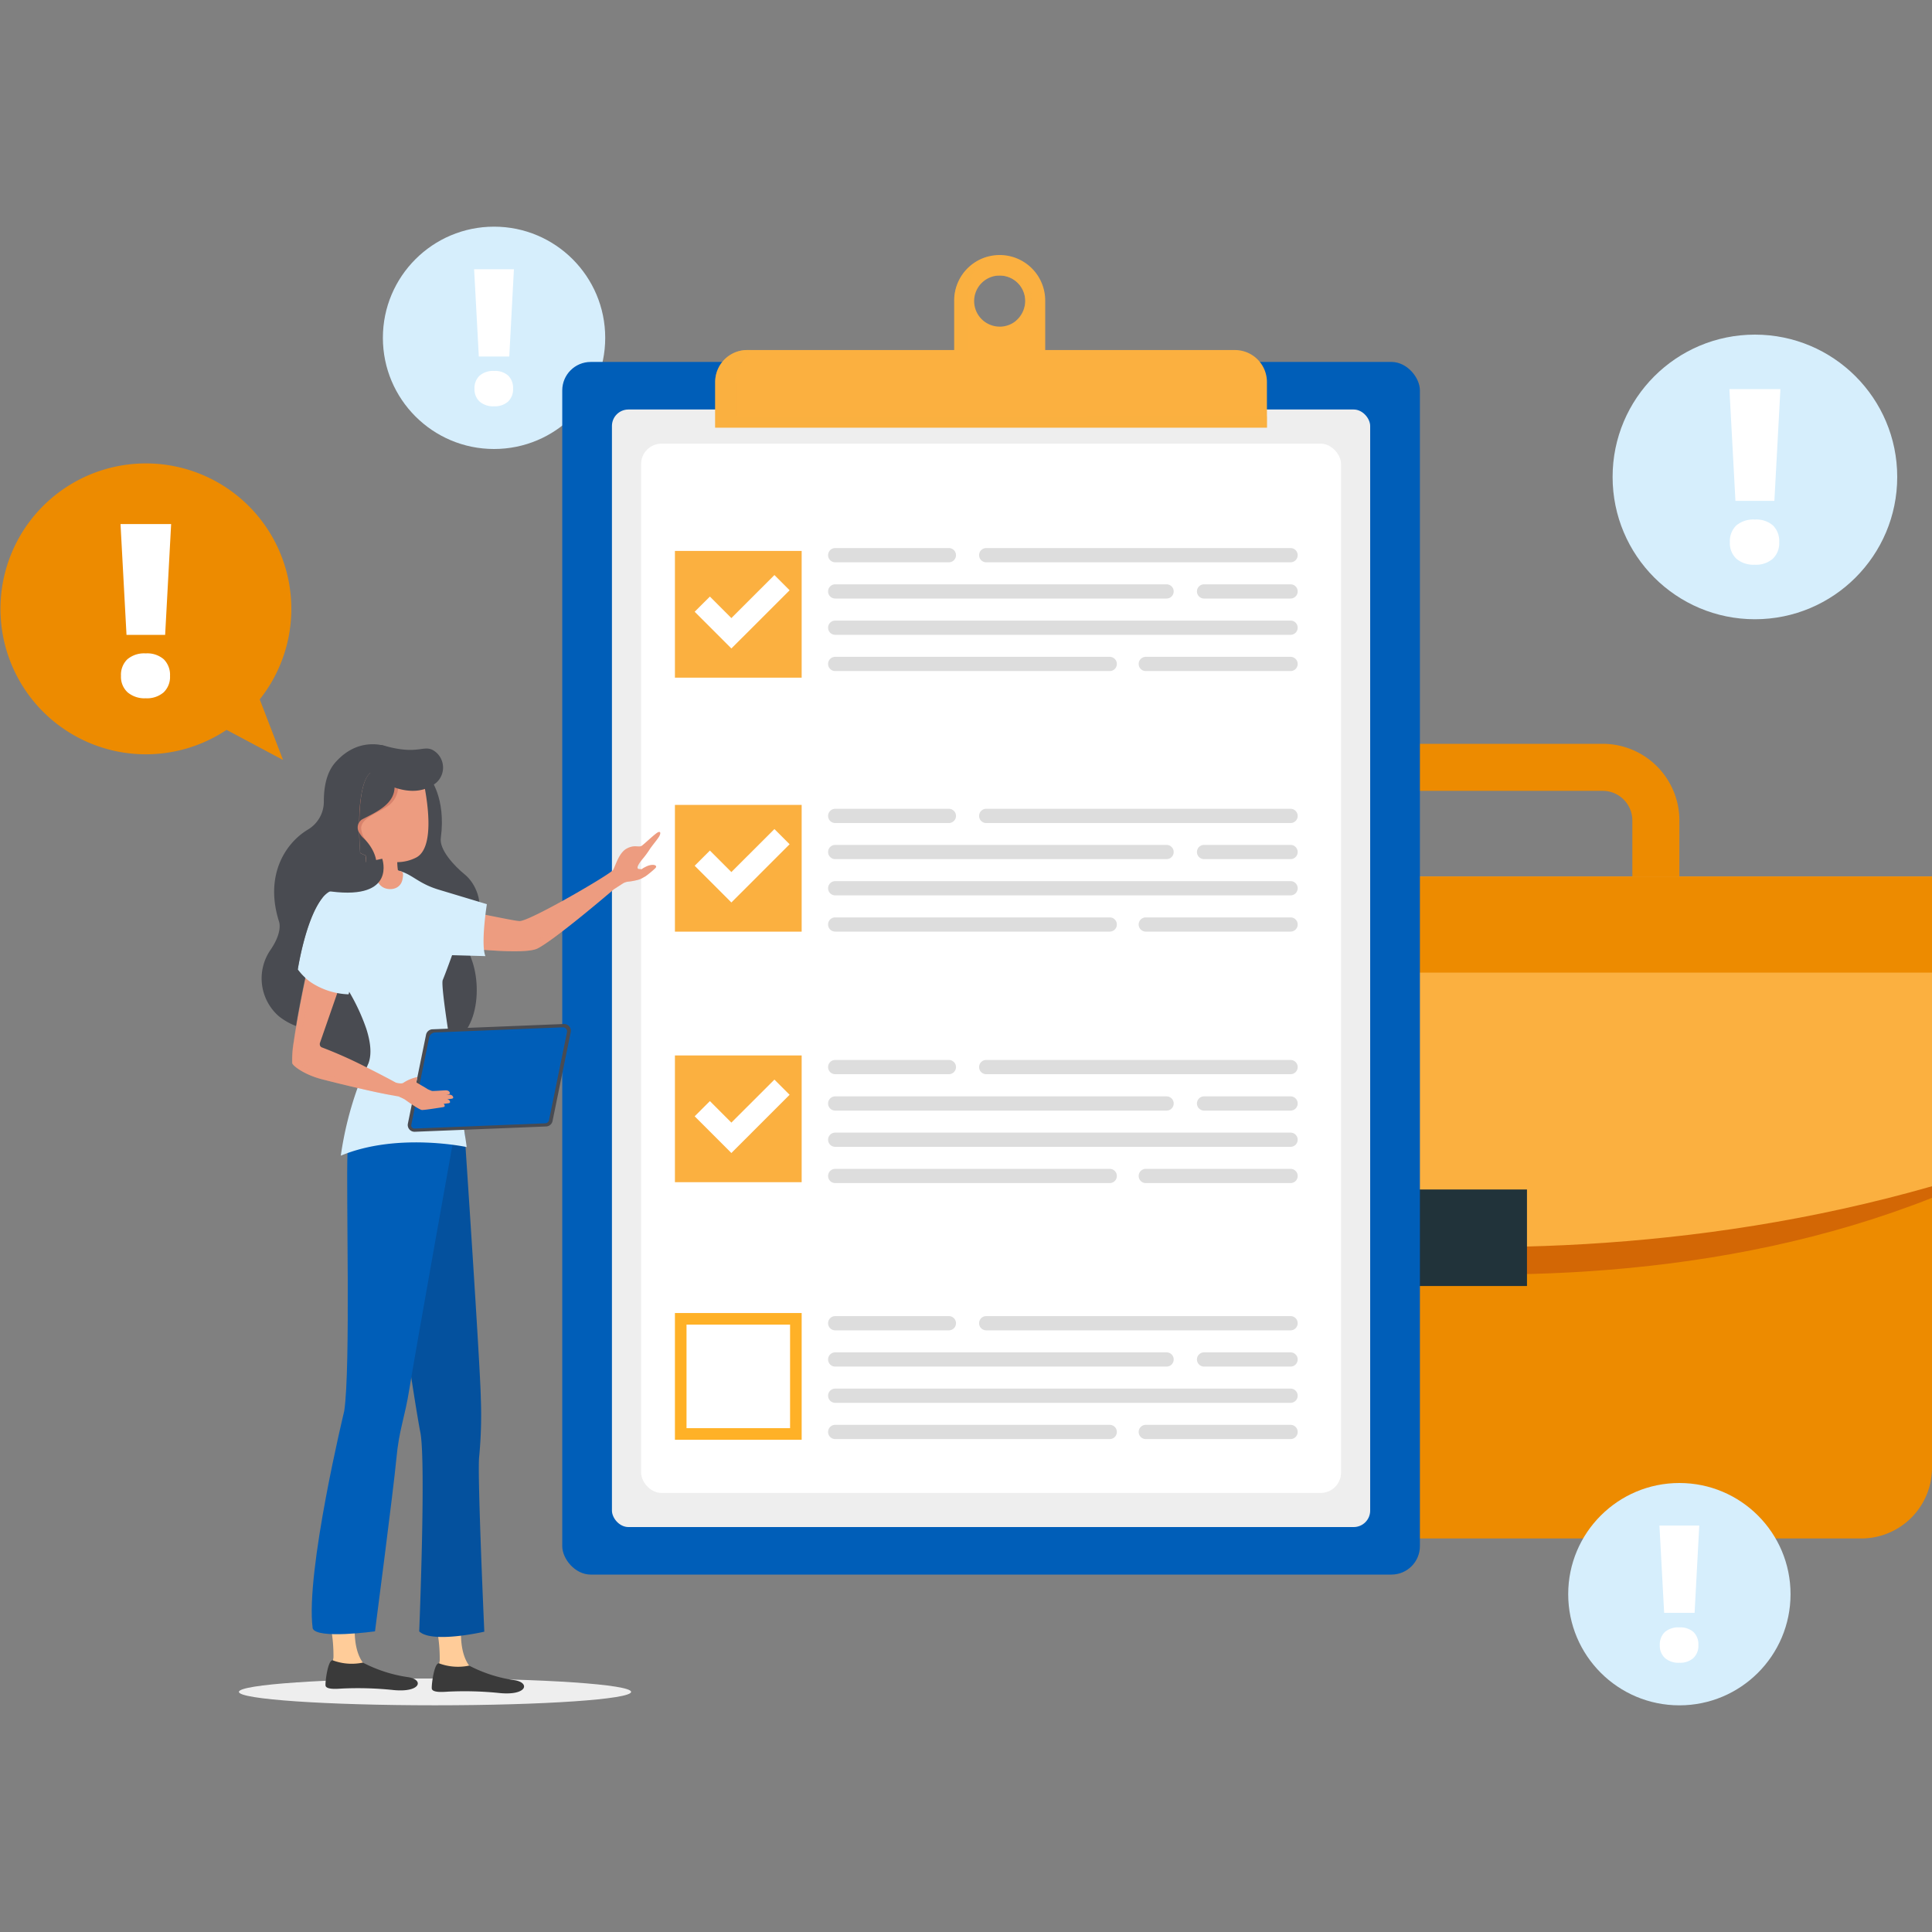 <svg xmlns="http://www.w3.org/2000/svg" viewBox="0 0 500 500"><rect x="0" y="0" width="500" height="500" fill="#808080" stroke="none"/><defs><style>.cls-1{isolation:isolate;}.cls-2{fill:#d6eefc;}.cls-3{fill:#fff;}.cls-4{fill:#ed8b00;}.cls-5{fill:#d36705;}.cls-10,.cls-6{fill:#fbb040;}.cls-7{fill:#21333a;}.cls-8{fill:#005eb8;}.cls-9{fill:#eee;}.cls-10{opacity:0.5;}.cls-10,.cls-15{mix-blend-mode:multiply;}.cls-11{fill:#ddd;}.cls-12{fill:#ffb127;}.cls-13{fill:#494b51;}.cls-14,.cls-15{fill:#ed9c80;}.cls-15{opacity:0.3;}.cls-16{fill:#fc9;}.cls-17{fill:#3a3a3a;}.cls-18{fill:#04519e;}.cls-19{fill:#d8836c;}</style></defs><title>red-flags-troubled-project</title><g class="cls-1"><g id="Layer_1" data-name="Layer 1"><circle class="cls-2" cx="127.86" cy="87.43" r="28.77"/><path class="cls-3" d="M131.8,92.27h-7.88l-1.22-22.59H133Zm-9,8.36a4.4,4.4,0,0,1,1.29-3.38A5.29,5.29,0,0,1,127.84,96a5.12,5.12,0,0,1,3.69,1.21,4.47,4.47,0,0,1,1.25,3.38,4.35,4.35,0,0,1-1.3,3.35,5.15,5.15,0,0,1-3.64,1.21,5.33,5.33,0,0,1-3.7-1.21A4.29,4.29,0,0,1,122.8,100.62Z"/><circle class="cls-2" cx="454.17" cy="123.43" r="36.83"/><path class="cls-3" d="M459.21,129.62H449.13l-1.56-28.91h13.2Zm-11.52,10.7a5.63,5.63,0,0,1,1.65-4.32,6.78,6.78,0,0,1,4.8-1.54,6.56,6.56,0,0,1,4.72,1.54,5.72,5.72,0,0,1,1.6,4.32,5.56,5.56,0,0,1-1.67,4.29,6.6,6.6,0,0,1-4.66,1.54,6.82,6.82,0,0,1-4.74-1.54A5.49,5.49,0,0,1,447.69,140.31Z"/><path class="cls-4" d="M260.94,226.86v153a18.29,18.29,0,0,0,18.29,18.29H481.71A18.29,18.29,0,0,0,500,379.83v-153Z"/><path class="cls-5" d="M500,310V226.86H260.94v85.63S391,353.16,500,310Z"/><path class="cls-6" d="M500,307V226.86H260.94V307S376,342.46,500,307Z"/><rect class="cls-4" x="260.94" y="226.86" width="239.06" height="24.85"/><rect class="cls-7" x="365.76" y="307.84" width="29.42" height="24.98"/><path class="cls-4" d="M434.62,226.86H422.45V212.34a7.68,7.68,0,0,0-7.67-7.67H346.15a7.68,7.68,0,0,0-7.67,7.67v14.52H326.31V212.34a19.86,19.86,0,0,1,19.84-19.84h68.64a19.86,19.86,0,0,1,19.84,19.84Z"/><rect class="cls-8" x="145.51" y="93.67" width="221.96" height="313.83" rx="7.37" ry="7.37"/><rect id="_Rectangle_" data-name="&lt;Rectangle&gt;" class="cls-9" x="158.37" y="105.98" width="196.23" height="289.22" rx="4.26" ry="4.26"/><rect class="cls-3" x="165.92" y="114.82" width="181.14" height="271.55" rx="5.27" ry="5.27"/><path id="_Compound_Path_" data-name="&lt;Compound Path&gt;" class="cls-6" d="M258.72,66a11.78,11.78,0,0,0-11.78,11.78V92.88H270.5s0-12,0-15.09A11.78,11.78,0,0,0,258.72,66Zm0,18.53a6.61,6.61,0,1,1,6.61-6.61A6.61,6.61,0,0,1,258.72,84.54Z"/><path id="_Compound_Path_2" data-name="&lt;Compound Path&gt;" class="cls-10" d="M265.33,77.94a6.46,6.46,0,0,0-7.6-6.51,4.84,4.84,0,0,1,2.68-.64A6.61,6.61,0,0,1,267,77.4c0,3.31-1.69,5.1-4.24,5.76A7.22,7.22,0,0,0,265.33,77.94ZM250.54,91.37V76.28a11.49,11.49,0,0,1,5-9.81,11.77,11.77,0,0,0-8.55,11.32V92.88H270.5V91.37Z"/><path id="_Path_" data-name="&lt;Path&gt;" class="cls-6" d="M327.88,98.87v11.8H185.09V98.87a8.28,8.28,0,0,1,8.28-8.28H319.6A8.28,8.28,0,0,1,327.88,98.87Z"/><path id="_Path_2" data-name="&lt;Path&gt;" class="cls-10" d="M327.88,107.71v2.95H185.09V98.87a8.28,8.28,0,0,1,8.28-8.28h1.14a12.4,12.4,0,0,0-3.9,8.59v8.54Z"/><g id="_Group_" data-name="&lt;Group&gt;"><g id="_Group_2" data-name="&lt;Group&gt;"><path class="cls-11" d="M245.58,145.52H216.15a1.84,1.84,0,1,1,0-3.68h29.42a1.84,1.84,0,0,1,0,3.68Z"/></g><g id="_Group_3" data-name="&lt;Group&gt;"><path class="cls-11" d="M334,154.9H311.61a1.84,1.84,0,0,1,0-3.68H334a1.84,1.84,0,0,1,0,3.68Z"/></g><g id="_Group_4" data-name="&lt;Group&gt;"><path class="cls-11" d="M301.91,154.9H216.15a1.84,1.84,0,1,1,0-3.68h85.76a1.84,1.84,0,0,1,0,3.68Z"/></g><g id="_Group_5" data-name="&lt;Group&gt;"><path class="cls-11" d="M334,164.29H216.15a1.84,1.84,0,1,1,0-3.68H334a1.84,1.84,0,0,1,0,3.68Z"/></g><g id="_Group_6" data-name="&lt;Group&gt;"><path class="cls-11" d="M334,173.67H296.53a1.84,1.84,0,0,1,0-3.68H334a1.84,1.84,0,0,1,0,3.68Z"/></g><g id="_Group_7" data-name="&lt;Group&gt;"><path class="cls-11" d="M287.21,173.67H216.15a1.84,1.84,0,1,1,0-3.68h71.05a1.84,1.84,0,0,1,0,3.68Z"/></g><g id="_Group_8" data-name="&lt;Group&gt;"><path class="cls-11" d="M334,145.52H255.23a1.84,1.84,0,1,1,0-3.68H334a1.84,1.84,0,0,1,0,3.68Z"/></g></g><g id="_Group_9" data-name="&lt;Group&gt;"><g id="_Group_10" data-name="&lt;Group&gt;"><path class="cls-11" d="M245.58,213H216.15a1.84,1.84,0,1,1,0-3.68h29.42a1.84,1.84,0,0,1,0,3.68Z"/></g><g id="_Group_11" data-name="&lt;Group&gt;"><path class="cls-11" d="M334,222.34H311.61a1.84,1.84,0,0,1,0-3.68H334a1.84,1.84,0,1,1,0,3.68Z"/></g><g id="_Group_12" data-name="&lt;Group&gt;"><path class="cls-11" d="M301.91,222.34H216.15a1.84,1.84,0,1,1,0-3.68h85.76a1.84,1.84,0,1,1,0,3.68Z"/></g><g id="_Group_13" data-name="&lt;Group&gt;"><path class="cls-11" d="M334,231.72H216.15a1.84,1.84,0,1,1,0-3.68H334a1.84,1.84,0,0,1,0,3.68Z"/></g><g id="_Group_14" data-name="&lt;Group&gt;"><path class="cls-11" d="M334,241.1H296.53a1.84,1.84,0,0,1,0-3.68H334a1.84,1.84,0,0,1,0,3.68Z"/></g><g id="_Group_15" data-name="&lt;Group&gt;"><path class="cls-11" d="M287.21,241.1H216.15a1.84,1.84,0,1,1,0-3.68h71.05a1.84,1.84,0,0,1,0,3.68Z"/></g><g id="_Group_16" data-name="&lt;Group&gt;"><path class="cls-11" d="M334,213H255.23a1.84,1.84,0,1,1,0-3.68H334a1.84,1.84,0,0,1,0,3.68Z"/></g></g><g id="_Group_17" data-name="&lt;Group&gt;"><g id="_Group_18" data-name="&lt;Group&gt;"><path class="cls-11" d="M245.58,278H216.15a1.84,1.84,0,1,1,0-3.68h29.42a1.84,1.84,0,0,1,0,3.68Z"/></g><g id="_Group_19" data-name="&lt;Group&gt;"><path class="cls-11" d="M334,287.42H311.61a1.84,1.84,0,0,1,0-3.68H334a1.84,1.84,0,0,1,0,3.68Z"/></g><g id="_Group_20" data-name="&lt;Group&gt;"><path class="cls-11" d="M301.91,287.42H216.15a1.84,1.84,0,1,1,0-3.68h85.76a1.84,1.84,0,0,1,0,3.68Z"/></g><g id="_Group_21" data-name="&lt;Group&gt;"><path class="cls-11" d="M334,296.8H216.15a1.84,1.84,0,1,1,0-3.68H334a1.84,1.84,0,0,1,0,3.68Z"/></g><g id="_Group_22" data-name="&lt;Group&gt;"><path class="cls-11" d="M334,306.18H296.53a1.84,1.84,0,0,1,0-3.68H334a1.84,1.84,0,1,1,0,3.68Z"/></g><g id="_Group_23" data-name="&lt;Group&gt;"><path class="cls-11" d="M287.21,306.18H216.15a1.84,1.84,0,1,1,0-3.68h71.05a1.84,1.84,0,0,1,0,3.68Z"/></g><g id="_Group_24" data-name="&lt;Group&gt;"><path class="cls-11" d="M334,278H255.23a1.84,1.84,0,1,1,0-3.68H334a1.84,1.84,0,0,1,0,3.68Z"/></g></g><g id="_Group_25" data-name="&lt;Group&gt;"><g id="_Group_26" data-name="&lt;Group&gt;"><path class="cls-11" d="M245.58,344.29H216.15a1.84,1.84,0,1,1,0-3.68h29.42a1.84,1.84,0,0,1,0,3.68Z"/></g><g id="_Group_27" data-name="&lt;Group&gt;"><path class="cls-11" d="M334,353.67H311.61a1.84,1.84,0,0,1,0-3.68H334a1.84,1.84,0,1,1,0,3.68Z"/></g><g id="_Group_28" data-name="&lt;Group&gt;"><path class="cls-11" d="M301.91,353.67H216.15a1.84,1.84,0,1,1,0-3.68h85.76a1.84,1.84,0,1,1,0,3.68Z"/></g><g id="_Group_29" data-name="&lt;Group&gt;"><path class="cls-11" d="M334,363.05H216.15a1.84,1.84,0,1,1,0-3.68H334a1.84,1.84,0,0,1,0,3.68Z"/></g><g id="_Group_30" data-name="&lt;Group&gt;"><path class="cls-11" d="M334,372.43H296.53a1.84,1.84,0,0,1,0-3.68H334a1.84,1.84,0,0,1,0,3.68Z"/></g><g id="_Group_31" data-name="&lt;Group&gt;"><path class="cls-11" d="M287.21,372.43H216.15a1.84,1.84,0,1,1,0-3.68h71.05a1.84,1.84,0,0,1,0,3.68Z"/></g><g id="_Group_32" data-name="&lt;Group&gt;"><path class="cls-11" d="M334,344.29H255.23a1.84,1.84,0,1,1,0-3.68H334a1.84,1.84,0,0,1,0,3.68Z"/></g></g><g id="_Group_33" data-name="&lt;Group&gt;"><rect class="cls-6" x="174.67" y="142.58" width="32.8" height="32.8"/><polygon class="cls-3" points="200.42 148.82 189.28 159.96 183.72 154.39 179.78 158.32 185.35 163.89 189.28 167.82 193.22 163.89 204.35 152.76 200.42 148.82"/><rect class="cls-6" x="174.67" y="208.31" width="32.8" height="32.8"/><polygon class="cls-3" points="200.42 214.56 189.28 225.69 183.72 220.12 179.78 224.06 185.35 229.62 189.28 233.56 193.22 229.62 204.35 218.49 200.42 214.56"/><rect class="cls-6" x="174.67" y="273.15" width="32.8" height="32.8"/><polygon class="cls-3" points="200.42 279.4 189.28 290.53 183.72 284.96 179.78 288.9 185.35 294.46 189.28 298.4 193.22 294.46 204.35 283.33 200.42 279.4"/><path class="cls-12" d="M204.47,342.81v26.8h-26.8v-26.8h26.8m3-3h-32.8v32.8h32.8v-32.8Z"/></g><ellipse class="cls-9" cx="112.58" cy="437.86" rx="50.75" ry="3.47"/><path class="cls-4" d="M67.22,181a37.64,37.64,0,1,0-8.58,7.89l14.61,7.79Z"/><path class="cls-13" d="M82.7,253.77l-4.08,15.88s15.32,11.72,21.28,6.8-.16-20.14-.16-20.14l-2.12-2.12Z"/><path class="cls-13" d="M111.15,201.22s4.33,5.14,2.94,15.59c-.5,3.06,3.53,7.35,6.21,9.52s5.15,7.31,3,12.13-3,5.29-1.31,9.69c3.24,8.4,1.31,23.88-10.75,22.64s-13.07-42.65-13.07-42.65l.8-13.79Z"/><path class="cls-14" d="M107.11,243.72s4.39.65,9.93,1.27c8.33,1,19.28,1.86,22.06.48,4.61-2.32,19.76-15.32,19.76-15.32l2.38-1.54a3.25,3.25,0,0,1,1.31-.44,15.83,15.83,0,0,0,2.48-.45,6,6,0,0,0,1.59-.69,1,1,0,0,0,.26-.16l.07,0a25.52,25.52,0,0,0,2.54-2.08c1-.85-.51-1.39-2.28-.52s-.64.68-1.76.64.07-1.7,1.09-2.89a25.43,25.43,0,0,0,1.75-2.44c.92-1.28,1.8-2.28,2.3-3.11.34-.58.49-1.32-.17-1.14s-3.63,3.08-4.37,3.57-1.82-.41-3.88.72-2.87,4.47-3.52,5.54S137,238.49,134.44,238.37s-22.3-4.83-28.4-4.49C102.74,234.06,107.11,243.72,107.11,243.72Z"/><path class="cls-15" d="M117,245c8.33,1,19.28,1.86,22.06.48,4.61-2.32,19.76-15.32,19.76-15.32l2.38-1.54a3.25,3.25,0,0,1,1.31-.44,15.83,15.83,0,0,0,2.48-.45,6,6,0,0,0,1.59-.69c-1.4.69-4.3.12-5.73.87s-12.19,9.47-17,12.54-6.63,4.08-11,4.08-14.61-1.82-14.61-1.82Z"/><path class="cls-16" d="M113.15,422.07a39.46,39.46,0,0,1,.65,7.7c-.5,2.35-.08,3.06-.08,3.06l9-.51s-3.91-2.06-3.37-11.29S113.15,422.07,113.15,422.07Z"/><path class="cls-17" d="M113.67,430.49a14,14,0,0,0,7.74.57,36.52,36.52,0,0,0,11.74,3.77c4.1.64,3.28,4-3.75,3.34a87.84,87.84,0,0,0-13.51-.37c-1.57.11-4.08.25-4.15-.85S112.41,430.09,113.67,430.49Z"/><path class="cls-16" d="M85.65,421.3a39.46,39.46,0,0,1,.65,7.7c-.5,2.35-.08,3.06-.08,3.06l9-.51s-3.91-2.06-3.37-11.29S85.65,421.3,85.65,421.3Z"/><path class="cls-17" d="M86.17,429.71a14,14,0,0,0,7.74.57,36.52,36.52,0,0,0,11.74,3.77c4.1.64,3.28,4-3.75,3.34A87.82,87.82,0,0,0,88.39,437c-1.57.11-4.08.25-4.15-.85S84.91,429.32,86.17,429.71Z"/><path class="cls-18" d="M120.24,293.26s4.07,60.57,4.19,68.44a112.93,112.93,0,0,1-.43,15.39c-.48,4.78,1.34,45.19,1.34,45.19s-13.52,3.13-16.85-.08c0,0,1.79-44,.29-51.53s-7.11-45.88-7.11-45.88l8.8-38.76Z"/><path class="cls-8" d="M89.09,365.16c1.68-11.25.46-57.05.84-66.73s27.5-4,27.5-4S107.29,351,106,359.14s-2.69,10.53-3.42,18.38-5.53,44.67-5.53,44.67-15.08,2.1-16.13-.77C79,406.82,89.09,365.16,89.09,365.16Z"/><path class="cls-2" d="M114.58,253.64c-.31.75.34,6,1.33,12.58,0,.28.09.56.12.83,1.23,8.14,2.93,18.14,3.94,24.5.05.29.09.56.14.82.31,2,.56,3.54.67,4.49,0,0-18-3.87-32.58,2.23a89,89,0,0,1,4.33-17.52c.09-.26.2-.5.3-.75a42.07,42.07,0,0,1,2.06-4.56A1.89,1.89,0,0,1,95,276a4.42,4.42,0,0,0,.25-.6.49.49,0,0,0,.11-.22c.91-2.43.52-5.59-.58-9a52.6,52.6,0,0,0-4.43-9.54c-1.05-1.83-2.17-3.6-3.22-5.18h0c-3-4.52-5.65-7.77-5.65-7.77a14.1,14.1,0,0,1,1.8-11.14s0,0,0,0a11.67,11.67,0,0,1,1.48-1.78c1.54-1.54,5.83-3.52,9.33-4.69.9-.3,1.75-.55,2.48-.72a9.57,9.57,0,0,1,1.52-.26,16.75,16.75,0,0,1,4.83.19c3.79.85,5.12,3.33,10.77,5L126,234s-1.64,10.33-.38,13.44L117,247.2S115.42,251.61,114.58,253.64Z"/><path class="cls-13" d="M107.35,292.9l34-1.37a1.76,1.76,0,0,0,1.65-1.41l4.7-23a1.76,1.76,0,0,0-1.79-2.11l-34,1.37a1.76,1.76,0,0,0-1.65,1.41l-4.7,23A1.76,1.76,0,0,0,107.35,292.9Z"/><path class="cls-8" d="M107.26,292.07l33.83-1.36a1.05,1.05,0,0,0,1-.84l4.65-22.74a1.05,1.05,0,0,0-1.08-1.26l-33.05,1.33a1.65,1.65,0,0,0-1.55,1.32l-4.62,22.58A.81.81,0,0,0,107.26,292.07Z"/><path class="cls-14" d="M104.59,280.5l-.25,1.38-.71-.1-.41,2-1.59-.29s0,0,0,0h0c-1.76-.31-4.87-.93-9-1.91-2.69-.61-5.8-1.37-9.31-2.27-4.61-1.18-7.61-3.54-7.68-4.18a26.58,26.58,0,0,1,.41-5.54c.17-1.27.39-2.65.64-4,.84-5.08,2-10.53,2.4-12.48a4.76,4.76,0,0,1,.1-.49l0-.26,1.34.52,7.29,2.81L87.29,257l-4.52,13a.43.43,0,0,0,0,.19.84.84,0,0,0,.57.89,114.13,114.13,0,0,1,11.6,5.19c3.19,1.59,6,3.08,7.54,3.93a2.38,2.38,0,0,0,.32.17,2,2,0,0,0,1.12.23A3.3,3.3,0,0,0,104.59,280.5Z"/><path class="cls-15" d="M101.57,283.47c-1.75-.31-4.86-.94-9-1.9-2.69-.61-5.81-1.37-9.31-2.27-4.61-1.19-7.61-3.55-7.68-4.17a26.74,26.74,0,0,1,.4-5.55c.8-5.86,2.5-14,3-16.54,0-.2.07-.38.1-.49l1.82.94s-.07.32-.2.88c-.58,2.68-2.36,10.82-3.17,15.57a24.24,24.24,0,0,0-.41,3.29c.09,2.37,1.4,2.67,3,3.36.92.4,7.16,2.46,12.7,4.23C97.05,282.18,100.86,283.35,101.57,283.47Z"/><path class="cls-14" d="M102.43,280.2a8.38,8.38,0,0,0,1.25.19,1.6,1.6,0,0,0,.65-.12,10.15,10.15,0,0,1,3.68-1.53l-.28,1.39s2.3,1.31,3,1.77c0,0,.76.35,1.06.43s3-.16,3.64-.15,1,.38,1,.78c0,0,0,.2-.39.27l-.47.07.72,0c.63,0,1,.38,1,.78,0,0,0,.2-.39.27l-1.19.15c.5.08.78.4.76.75,0,0,0,.2-.39.27l-1.28.16a.68.68,0,0,1,.29.57s0,.2-.39.27-5.06.82-5.54.74c-.88-.16-4.24-2.6-4.42-2.73a13.42,13.42,0,0,0-1.48-.7Z"/><path class="cls-2" d="M93.43,245.4c-1.89,6.55-2.74,10-3.06,11.3-.1.42-.15.63-.15.63a17.28,17.28,0,0,1-2.94-.33,18.67,18.67,0,0,1-6.58-2.62l-.48-.33a15.34,15.34,0,0,1-1.24-1,14.3,14.3,0,0,1-1.93-2.12s2-12.85,6.24-18.35c0,0,0,0,0,0a6.55,6.55,0,0,1,2.59-2.14,2.92,2.92,0,0,1,.42-.15,4.8,4.8,0,0,1,5.51,1.79,12.11,12.11,0,0,1,2.28,6.5A19.09,19.09,0,0,1,93.43,245.4Z"/><path class="cls-14" d="M107.71,221.93a10.81,10.81,0,0,1-4.9,1.19,15.86,15.86,0,0,0,.18,2.16,9,9,0,0,1,.92.26c.64.23.34,1.48.27,1.94-.35,2.14-2.33,3-4.3,2.47s-2.71-2.73-3.37-4.44c-.28-.71-1.76-1.4-1.82-2.78,0-.42,0-.86-.06-1.33a14.67,14.67,0,0,1-1.4-.64S93,218.53,93,215.5c0-.84,0-1.77,0-2.71.05-4.34.5-9.3,2-11.8,1.94-3.12,7-2.6,10.49-1.77a30.42,30.42,0,0,1,3.67,1.11S113.87,218.71,107.71,221.93Z"/><path class="cls-19" d="M103,202.57a6.28,6.28,0,0,1-2.09,5.63c-2.7,2.18-7.34,3.28-7.44,6.11a5.6,5.6,0,0,0,1.28,3.26,17,17,0,0,1-3.17-.33C91.44,217,90,210.6,90,210.6s6.15-7.14,6.93-7.53S103,202.57,103,202.57Z"/><path class="cls-13" d="M105.52,199.22C102,198.39,97,197.87,95,201c-1.54,2.5-2,7.46-2.05,11.8a2.59,2.59,0,0,0,0,2.71c.06,3,.25,5.25.25,5.25a13.13,13.13,0,0,0,1.4.65c0,.47,0,.9.06,1.32.06,1.38.13,2.5.17,3.27-3.17,1.06-7.06,2.84-8.51,4.26a2.92,2.92,0,0,0-.42.15,6.55,6.55,0,0,0-2.59,2.14s0,0,0,0c-4.28,5.5-6.24,18.35-6.24,18.35A14.3,14.3,0,0,0,79,253.05c-.42,1.95-1.56,7.41-2.4,12.48A16.72,16.72,0,0,1,72.16,263a13,13,0,0,1-2.27-17c2.79-4,2.63-6.55,2.33-7.48-3.75-11.73,1.41-20.21,7.52-23.86a8.4,8.4,0,0,0,4.07-7.29c0-3.27.54-7.32,3-10.08,3.55-4,7.54-5,11.07-4.6a11.7,11.7,0,0,1,8,5.16C106.2,198.25,106,198.73,105.52,199.22Z"/><path class="cls-13" d="M97.46,224.2a2.44,2.44,0,0,1-.31,1.14c-.67.16-1.46.39-2.28.66,0-.77-.12-1.89-.18-3.27,0-.42,0-.86-.06-1.33a14.67,14.67,0,0,1-1.4-.64S93,218.53,93,215.5A4.89,4.89,0,0,0,94,216.83S97.63,220,97.46,224.2Z"/><path class="cls-13" d="M105.52,199.22c-1.09,1.19-3.47,2.53-3.41,4.21.15,4.59-4.6,6.68-8.31,8.58a2.07,2.07,0,0,0-.81.78c.05-4.34.5-9.3,2-11.8C97,197.87,102,198.38,105.52,199.22Z"/><path class="cls-13" d="M112.7,194.57a5.23,5.23,0,0,1,.2,8c-2.48,2-6.62,3.37-13.16.27-7.79-3.7-5.84-10.26-.78-10C108.73,195.77,109.68,192.24,112.7,194.57Z"/><path class="cls-3" d="M42.74,164.31h-10l-1.55-28.68h13.1ZM31.31,174.92a5.59,5.59,0,0,1,1.64-4.29,6.72,6.72,0,0,1,4.76-1.53,6.5,6.5,0,0,1,4.68,1.53A5.67,5.67,0,0,1,44,174.92a5.52,5.52,0,0,1-1.65,4.26,6.55,6.55,0,0,1-4.62,1.53,6.76,6.76,0,0,1-4.7-1.53A5.44,5.44,0,0,1,31.31,174.92Z"/><path class="cls-13" d="M98.92,222.24s3.76,10.63-13.16,8.49c-14.17-1.8-11.76,18-11.76,18l5.34-11.94,6.54-8.73,3.56-3.88Z"/><circle class="cls-2" cx="434.62" cy="412.57" r="28.77"/><path class="cls-3" d="M438.56,417.4h-7.88l-1.22-22.59h10.31Zm-9,8.36a4.4,4.4,0,0,1,1.29-3.38,5.29,5.29,0,0,1,3.75-1.21,5.12,5.12,0,0,1,3.69,1.21,4.47,4.47,0,0,1,1.25,3.38,4.35,4.35,0,0,1-1.3,3.35,5.15,5.15,0,0,1-3.64,1.21,5.33,5.33,0,0,1-3.7-1.21A4.29,4.29,0,0,1,429.56,425.76Z"/></g></g></svg>
